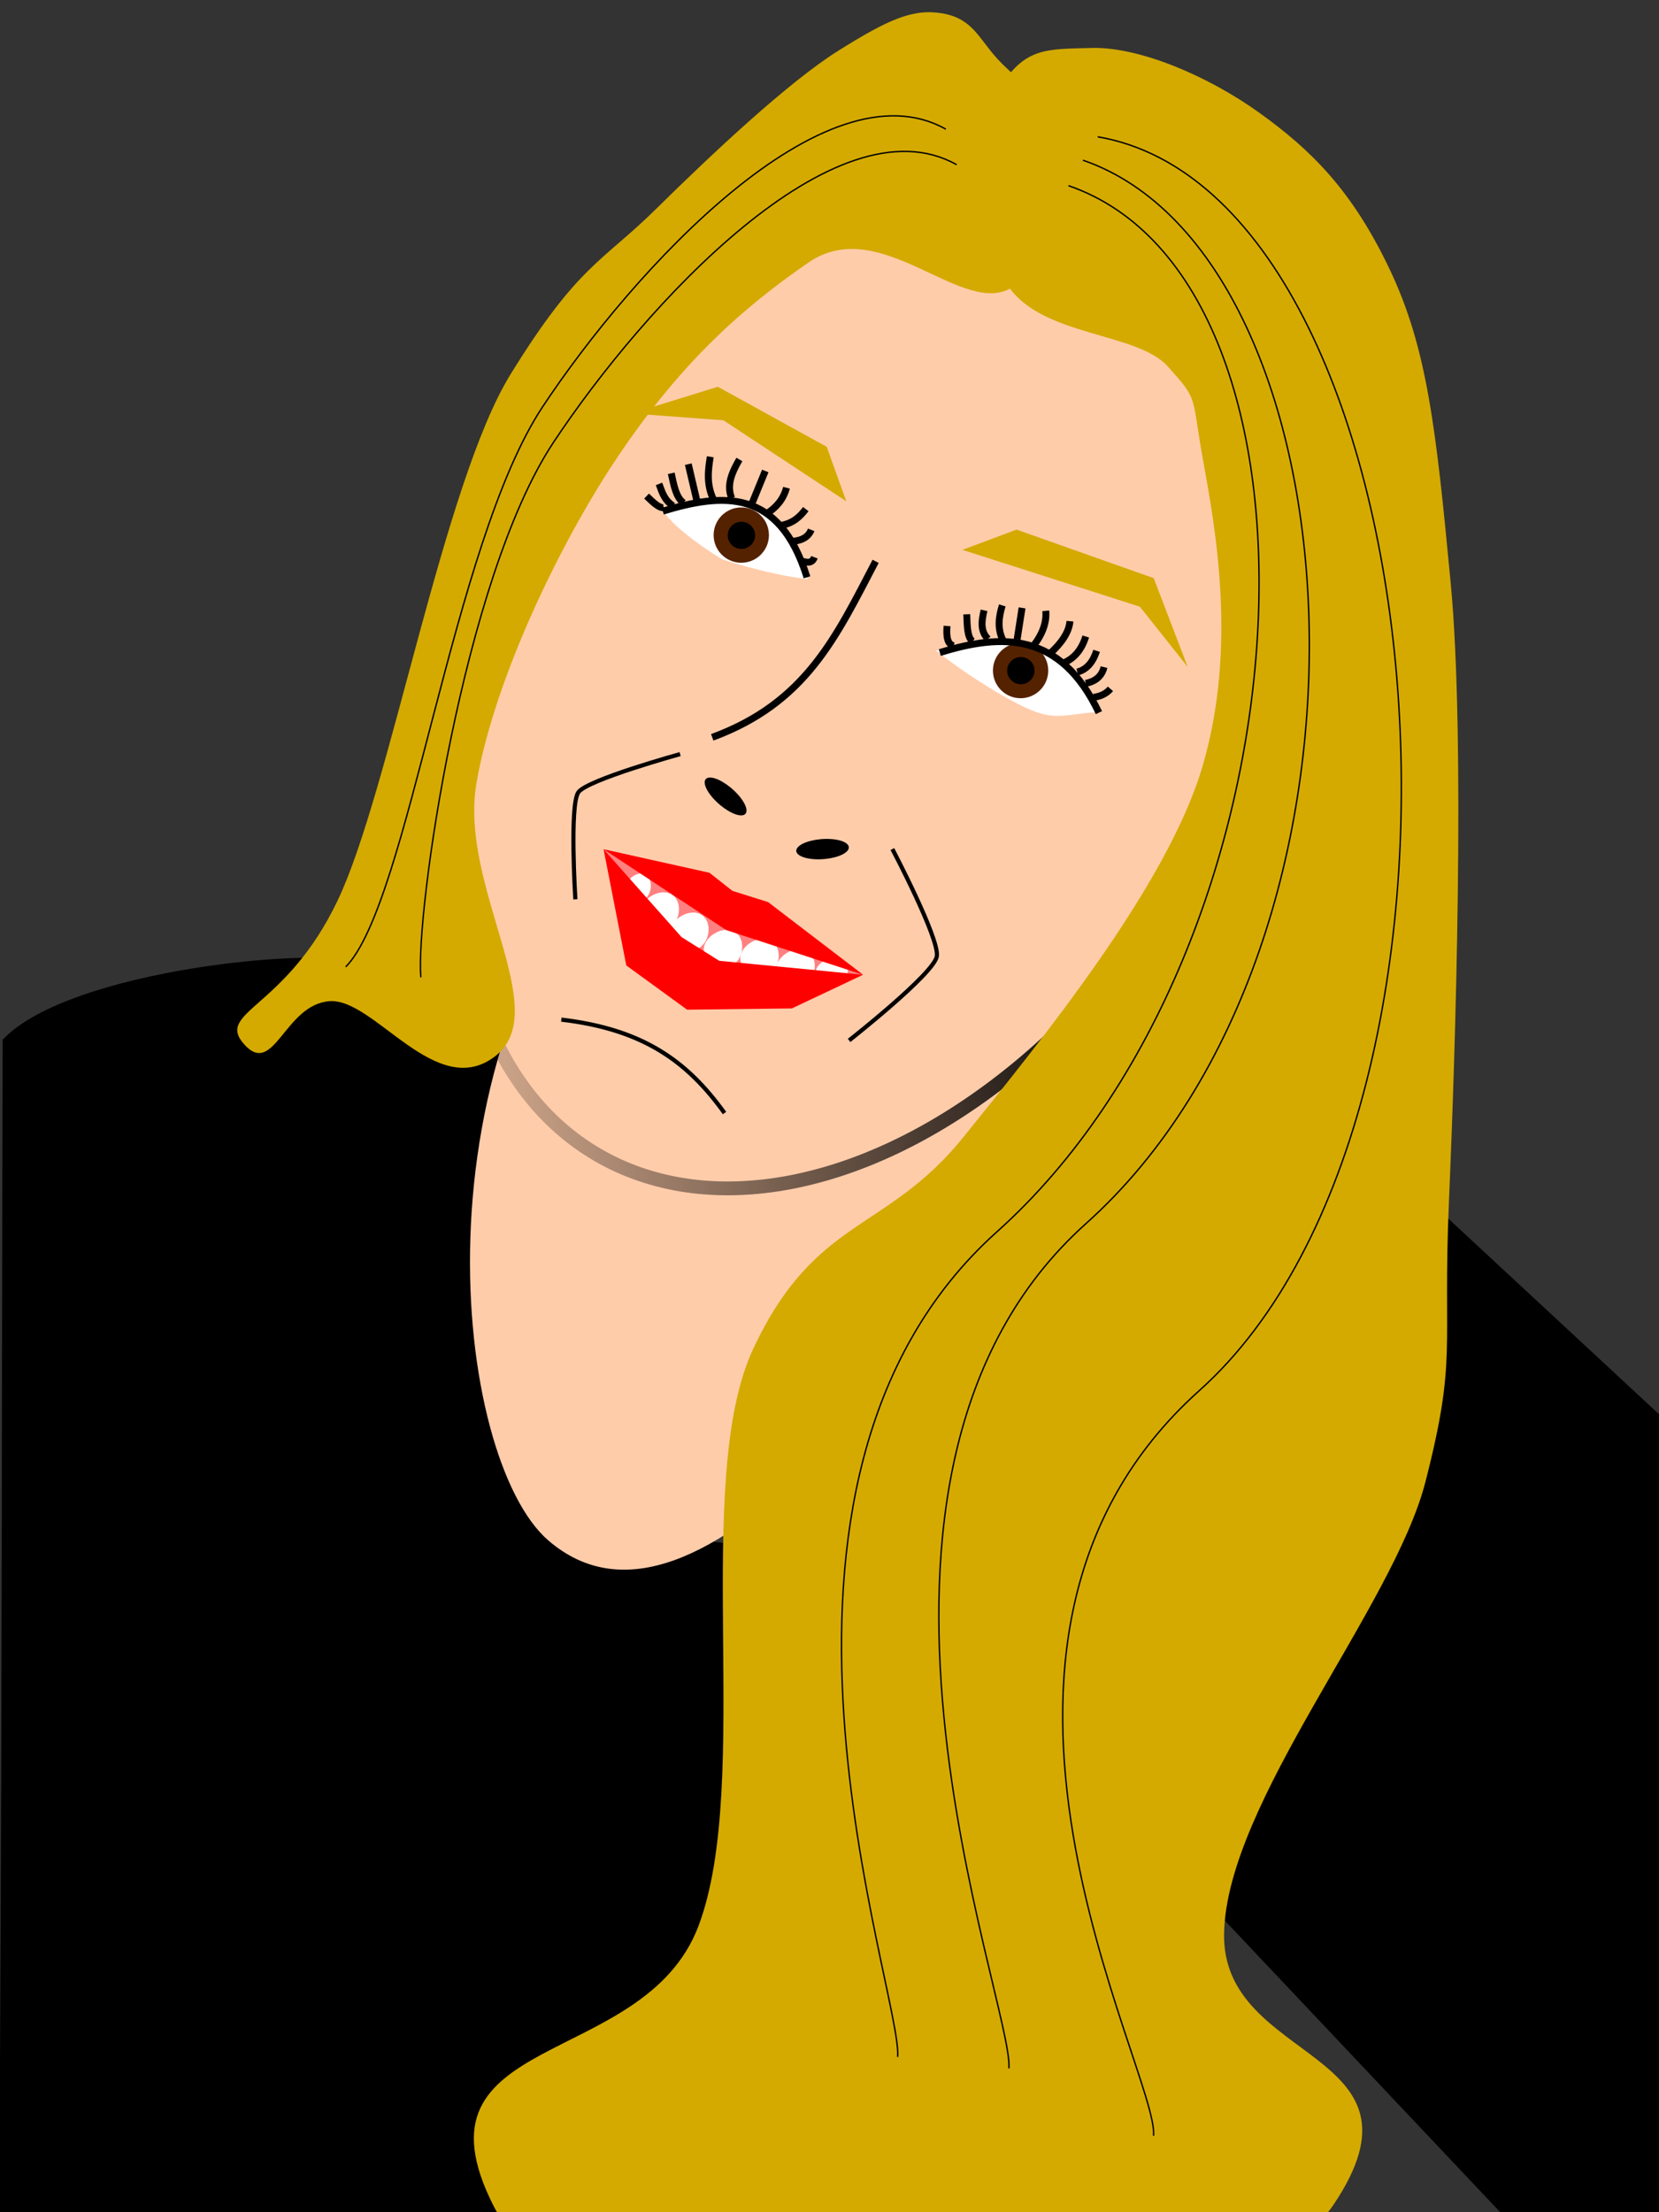 <?xml version="1.0" encoding="UTF-8" standalone="no"?>
<!-- Created with Inkscape (http://www.inkscape.org/) -->

<svg
   xmlns:dc="http://purl.org/dc/elements/1.1/"
   xmlns:cc="http://creativecommons.org/ns#"
   xmlns:rdf="http://www.w3.org/1999/02/22-rdf-syntax-ns#"
   xmlns:svg="http://www.w3.org/2000/svg"
   xmlns="http://www.w3.org/2000/svg"
   xmlns:xlink="http://www.w3.org/1999/xlink"
   xmlns:sodipodi="http://sodipodi.sourceforge.net/DTD/sodipodi-0.dtd"
   xmlns:inkscape="http://www.inkscape.org/namespaces/inkscape"
   width="338.667mm"
   height="451.556mm"
   viewBox="0 0 1200 1600"
   id="svg2"
   version="1.1"
   inkscape:version="0.91 r13725"
   sodipodi:docname="melike-ayaz.svg"
   inkscape:export-filename="/home/hezarfen/Pictures/melike-ayaz.png"
   inkscape:export-xdpi="90"
   inkscape:export-ydpi="90">
  <rect x="0" y="0" width="1200" height="1600" fill="#333333" stroke="none"/>
  <defs
     id="defs4">
    <linearGradient
       inkscape:collect="always"
       id="linearGradient4353">
      <stop
         style="stop-color:#000000;stop-opacity:1;"
         offset="0"
         id="stop4355" />
      <stop
         style="stop-color:#000000;stop-opacity:0;"
         offset="1"
         id="stop4357" />
    </linearGradient>
    <linearGradient
       inkscape:collect="always"
       xlink:href="#linearGradient4353"
       id="linearGradient4359"
       x1="1044.035"
       y1="121.001"
       x2="563.083"
       y2="464.674"
       gradientUnits="userSpaceOnUse" />
  </defs>
  <sodipodi:namedview
     id="base"
     pagecolor="#ffffff"
     bordercolor="#666666"
     borderopacity="1.0"
     inkscape:pageopacity="0.0"
     inkscape:pageshadow="2"
     inkscape:zoom="0.49497475"
     inkscape:cx="89.963326"
     inkscape:cy="889.02969"
     inkscape:document-units="px"
     inkscape:current-layer="layer2"
     showgrid="false"
     fit-margin-top="0"
     fit-margin-left="0"
     fit-margin-right="0"
     fit-margin-bottom="0"
     inkscape:window-width="1920"
     inkscape:window-height="1014"
     inkscape:window-x="0"
     inkscape:window-y="27"
     inkscape:window-maximized="1" />
  <g
     inkscape:label="Layer 1"
     inkscape:groupmode="layer"
     id="layer1"
     transform="translate(354.286,313.352)"
     style="display:inline">
    <path
       style="fill:none;fill-rule:evenodd;stroke:#000000;stroke-width:1px;stroke-linecap:butt;stroke-linejoin:miter;stroke-opacity:1"
       d="M 402.857,-133.352 231.429,868.076"
       id="path4361"
       inkscape:connector-curvature="0" />
  </g>
  <g
     inkscape:groupmode="layer"
     id="layer2"
     inkscape:label="Layer 2">
    <path
       sodipodi:nodetypes="ssccsss"
       inkscape:connector-curvature="0"
       id="path4363"
       d="m 537.465,1117.172 c 118.467,8.75 134.15,428.256 -23.254,472.565 -79.533,22.389 -358.729,5.554 -514.919,11.443 C 1.567,1288.993 1.312,959.442 1.897,752.022 49.563,700.952 235.272,683.427 263.514,697.227 c 60.431,29.528 138.711,-1.055 133.721,47.135 -21.128,204.034 -89.359,355.853 140.23,372.81 z"
       style="opacity:1;fill:#000000;fill-opacity:1;stroke:none;stroke-width:10;stroke-miterlimit:4;stroke-dasharray:none;stroke-opacity:1" />
    <path
       transform="matrix(0.852,0.523,-0.523,0.852,0,0)"
       style="opacity:1;fill:#ffccaa;fill-opacity:1;stroke:none;stroke-width:10;stroke-miterlimit:4;stroke-dasharray:none;stroke-opacity:1"
       d="m 1085.01,254.504 c 0,219.336 -22.52,511.239 -164.167,487.673 C 832.196,727.429 650.479,497.252 698.147,262.893 741.865,47.958 801.474,-55.119 945.068,-55.119 c 143.594,-8e-6 139.942,90.288 139.942,309.624 z"
       id="ellipse4350"
       inkscape:connector-curvature="0"
       sodipodi:nodetypes="sssss" />
    <ellipse
       style="opacity:1;fill:#ffccaa;fill-opacity:1;stroke:url(#linearGradient4359);stroke-width:10;stroke-miterlimit:4;stroke-dasharray:none;stroke-opacity:1"
       id="path4201"
       cx="801.546"
       cy="88.764"
       rx="260"
       ry="397.143"
       transform="matrix(0.852,0.523,-0.523,0.852,0,0)" />
    <path
       transform="matrix(0.878,0.478,-0.478,0.878,0,0)"
       style="opacity:1;fill:#ffffff;fill-opacity:1;stroke:none;stroke-width:10;stroke-miterlimit:4;stroke-dasharray:none;stroke-opacity:1"
       d="m 713.497,88.636 c -27.729,11.165 -61.271,16.918 -61.271,16.918 0,0 -40.598,-1.778 -54.845,-10.945 14.132,-15.841 33.007,-31.027 53.947,-32.484 22.474,-1.564 44.839,6.522 62.169,26.51 z"
       id="path4219"
       inkscape:connector-curvature="0"
       sodipodi:nodetypes="cccac" />
    <path
       transform="matrix(0.878,0.478,-0.478,0.878,0,0)"
       style="opacity:1;fill:#ffffff;fill-opacity:1;stroke:none;stroke-width:10;stroke-miterlimit:4;stroke-dasharray:none;stroke-opacity:1"
       d="m 944.808,71.975 c -25.54,16.513 -25.279,23.208 -60.148,23.208 -34.868,10e-7 -64.604,-5.632 -64.604,-5.632 0,0 30.691,-36.505 65.56,-36.505 34.868,2e-6 40.633,7.313 59.192,18.929 z"
       id="ellipse4221"
       inkscape:connector-curvature="0"
       sodipodi:nodetypes="ccczc" />
    <path
       style="opacity:1;fill:#d4aa00;fill-opacity:1;stroke:none;stroke-width:10;stroke-miterlimit:4;stroke-dasharray:none;stroke-opacity:1"
       d="m 519.218,279.731 78.792,43.437 14.142,39.396 -88.893,-58.589 -66.479,-4.914 z"
       id="rect4223"
       inkscape:connector-curvature="0"
       sodipodi:nodetypes="cccccc" />
    <path
       sodipodi:nodetypes="cccccc"
       inkscape:connector-curvature="0"
       id="path4226"
       d="m 834.532,418.164 -99.204,-35.128 -39.21,14.649 128.408,41.134 34.568,43.538 z"
       style="opacity:1;fill:#d4aa00;fill-opacity:1;stroke:none;stroke-width:10;stroke-miterlimit:4;stroke-dasharray:none;stroke-opacity:1" />
    <ellipse
       style="opacity:1;fill:#000000;fill-opacity:1;stroke:none;stroke-width:10;stroke-miterlimit:4;stroke-dasharray:none;stroke-opacity:1"
       id="path4228"
       cx="768.707"
       cy="-18.372"
       rx="18.149"
       ry="9.313"
       transform="matrix(0.659,0.752,-0.994,0.11,0,0)" />
    <ellipse
       transform="matrix(0.998,0.06,-0.621,0.784,0,0)"
       ry="9.313"
       rx="18.149"
       cy="704.164"
       cx="1034.332"
       id="ellipse4232"
       style="opacity:1;fill:#000000;fill-opacity:1;stroke:none;stroke-width:10;stroke-miterlimit:4;stroke-dasharray:none;stroke-opacity:1" />
    <path
       style="fill:none;fill-rule:evenodd;stroke:#000000;stroke-width:5;stroke-linecap:butt;stroke-linejoin:miter;stroke-miterlimit:4;stroke-dasharray:none;stroke-opacity:1"
       d="M 633.366,406 C 604.767,460.655 583.03,508.353 515.178,533.279"
       id="path4234"
       inkscape:connector-curvature="0"
       sodipodi:nodetypes="cc" />
    <circle
       style="opacity:1;fill:#552200;fill-opacity:1;stroke:none;stroke-width:10;stroke-miterlimit:4;stroke-dasharray:none;stroke-opacity:1"
       id="path4236"
       cx="536.188"
       cy="387.01"
       r="20" />
    <circle
       r="20"
       cy="484.995"
       cx="738.218"
       id="circle4240"
       style="opacity:1;fill:#552200;fill-opacity:1;stroke:none;stroke-width:10;stroke-miterlimit:4;stroke-dasharray:none;stroke-opacity:1" />
    <ellipse
       cy="387.188"
       cx="536.277"
       id="circle4244"
       style="opacity:1;fill:#000000;fill-opacity:1;stroke:none;stroke-width:10;stroke-miterlimit:4;stroke-dasharray:none;stroke-opacity:1"
       rx="9.911"
       ry="9.821" />
    <ellipse
       cy="485.046"
       cx="738.42"
       id="ellipse4254"
       style="opacity:1;fill:#000000;fill-opacity:1;stroke:none;stroke-width:10;stroke-miterlimit:4;stroke-dasharray:none;stroke-opacity:1"
       rx="9.911"
       ry="9.821" />
    <path
       style="fill:none;fill-rule:evenodd;stroke:#000000;stroke-width:5;stroke-linecap:butt;stroke-linejoin:miter;stroke-miterlimit:4;stroke-dasharray:none;stroke-opacity:1"
       d="m 513.75,330.357 c -1.586,9.85 -2.812,19.751 2.143,30.536"
       id="path4256"
       inkscape:connector-curvature="0"
       sodipodi:nodetypes="cc" />
    <path
       style="fill:none;fill-rule:evenodd;stroke:#000000;stroke-width:5;stroke-linecap:butt;stroke-linejoin:miter;stroke-miterlimit:4;stroke-dasharray:none;stroke-opacity:1"
       d="m 497.857,335.714 6.071,25.893"
       id="path4258"
       inkscape:connector-curvature="0"
       sodipodi:nodetypes="cc" />
    <path
       style="fill:none;fill-rule:evenodd;stroke:#000000;stroke-width:5;stroke-linecap:butt;stroke-linejoin:miter;stroke-miterlimit:4;stroke-dasharray:none;stroke-opacity:1"
       d="m 485.536,342.321 c 1.861,8.537 3.385,17.495 8.929,21.429"
       id="path4260"
       inkscape:connector-curvature="0"
       sodipodi:nodetypes="cc" />
    <path
       style="fill:none;fill-rule:evenodd;stroke:#000000;stroke-width:5;stroke-linecap:butt;stroke-linejoin:miter;stroke-miterlimit:4;stroke-dasharray:none;stroke-opacity:1"
       d="m 476.676,349.989 c 2.164,5.542 3.405,11.269 10.11,15.903"
       id="path4262"
       inkscape:connector-curvature="0"
       sodipodi:nodetypes="cc" />
    <path
       style="fill:none;fill-rule:evenodd;stroke:#000000;stroke-width:5;stroke-linecap:butt;stroke-linejoin:miter;stroke-miterlimit:4;stroke-dasharray:none;stroke-opacity:1"
       d="m 467.681,358.788 c 4.391,4.207 8.851,8.759 12.319,8.355"
       id="path4264"
       inkscape:connector-curvature="0"
       sodipodi:nodetypes="cc" />
    <path
       style="fill:none;fill-rule:evenodd;stroke:#000000;stroke-width:5;stroke-linecap:butt;stroke-linejoin:miter;stroke-miterlimit:4;stroke-dasharray:none;stroke-opacity:1"
       d="m 534.821,332.321 c -5.416,9.345 -9.525,18.69 -5.536,28.036"
       id="path4266"
       inkscape:connector-curvature="0"
       sodipodi:nodetypes="cc" />
    <path
       style="fill:none;fill-rule:evenodd;stroke:#000000;stroke-width:5;stroke-linecap:butt;stroke-linejoin:miter;stroke-miterlimit:4;stroke-dasharray:none;stroke-opacity:1"
       d="m 553.553,340.638 -9.982,24.362"
       id="path4268"
       inkscape:connector-curvature="0"
       sodipodi:nodetypes="cc" />
    <path
       style="fill:none;fill-rule:evenodd;stroke:#000000;stroke-width:5;stroke-linecap:butt;stroke-linejoin:miter;stroke-miterlimit:4;stroke-dasharray:none;stroke-opacity:1"
       d="m 568.893,352.763 c -2.196,8.265 -7.297,14.206 -14.25,18.666"
       id="path4270"
       inkscape:connector-curvature="0"
       sodipodi:nodetypes="cc" />
    <path
       style="fill:none;fill-rule:evenodd;stroke:#000000;stroke-width:5;stroke-linecap:butt;stroke-linejoin:miter;stroke-miterlimit:4;stroke-dasharray:none;stroke-opacity:1"
       d="M 582.857,368.214 C 578.722,373.597 573.844,378.384 565,380"
       id="path4272"
       inkscape:connector-curvature="0"
       sodipodi:nodetypes="cc" />
    <path
       style="fill:none;fill-rule:evenodd;stroke:#000000;stroke-width:5;stroke-linecap:butt;stroke-linejoin:miter;stroke-miterlimit:4;stroke-dasharray:none;stroke-opacity:1"
       d="m 586.786,383.214 c -2.214,5.328 -6.84,7.641 -12.857,8.214"
       id="path4274"
       inkscape:connector-curvature="0"
       sodipodi:nodetypes="cc" />
    <path
       style="fill:none;fill-rule:evenodd;stroke:#000000;stroke-width:5;stroke-linecap:butt;stroke-linejoin:miter;stroke-miterlimit:4;stroke-dasharray:none;stroke-opacity:1"
       d="m 699.286,444.286 c 0.299,8.242 0.3,16.931 4.286,19.643"
       id="path4276"
       inkscape:connector-curvature="0"
       sodipodi:nodetypes="cc" />
    <path
       style="fill:none;fill-rule:evenodd;stroke:#000000;stroke-width:5;stroke-linecap:butt;stroke-linejoin:miter;stroke-miterlimit:4;stroke-dasharray:none;stroke-opacity:1"
       d="m 711.786,441.429 c -1.756,7.582 -2.88,15.006 2.857,20.714"
       id="path4278"
       inkscape:connector-curvature="0"
       sodipodi:nodetypes="cc" />
    <path
       style="fill:none;fill-rule:evenodd;stroke:#000000;stroke-width:5;stroke-linecap:butt;stroke-linejoin:miter;stroke-miterlimit:4;stroke-dasharray:none;stroke-opacity:1"
       d="m 725,437.857 c -2.594,8.333 -3.669,16.667 0.357,25"
       id="path4280"
       inkscape:connector-curvature="0"
       sodipodi:nodetypes="cc" />
    <path
       style="fill:none;fill-rule:evenodd;stroke:#000000;stroke-width:5;stroke-linecap:butt;stroke-linejoin:miter;stroke-miterlimit:4;stroke-dasharray:none;stroke-opacity:1"
       d="m 739.286,439.643 -3.571,22.857"
       id="path4282"
       inkscape:connector-curvature="0"
       sodipodi:nodetypes="cc" />
    <path
       style="fill:none;fill-rule:evenodd;stroke:#000000;stroke-width:5;stroke-linecap:butt;stroke-linejoin:miter;stroke-miterlimit:4;stroke-dasharray:none;stroke-opacity:1"
       d="m 756.429,441.786 c 0.726,7.99 -2.037,16.415 -8.929,25.357"
       id="path4284"
       inkscape:connector-curvature="0"
       sodipodi:nodetypes="cc" />
    <path
       style="fill:none;fill-rule:evenodd;stroke:#000000;stroke-width:5;stroke-linecap:butt;stroke-linejoin:miter;stroke-miterlimit:4;stroke-dasharray:none;stroke-opacity:1"
       d="m 773.929,449.286 c -0.764,8.506 -6.638,16.373 -15,23.929"
       id="path4286"
       inkscape:connector-curvature="0"
       sodipodi:nodetypes="cc" />
    <path
       style="fill:none;fill-rule:evenodd;stroke:#000000;stroke-width:5;stroke-linecap:butt;stroke-linejoin:miter;stroke-miterlimit:4;stroke-dasharray:none;stroke-opacity:1"
       d="m 785.357,460.357 c -3.199,10.258 -8.941,16.241 -16.429,19.286"
       id="path4288"
       inkscape:connector-curvature="0"
       sodipodi:nodetypes="cc" />
    <path
       style="fill:none;fill-rule:evenodd;stroke:#000000;stroke-width:5;stroke-linecap:butt;stroke-linejoin:miter;stroke-miterlimit:4;stroke-dasharray:none;stroke-opacity:1"
       d="m 793.214,470.714 c -2.496,7.695 -6.68,13.365 -13.929,15.357"
       id="path4290"
       inkscape:connector-curvature="0"
       sodipodi:nodetypes="cc" />
    <path
       style="fill:none;fill-rule:evenodd;stroke:#000000;stroke-width:5;stroke-linecap:butt;stroke-linejoin:miter;stroke-miterlimit:4;stroke-dasharray:none;stroke-opacity:1"
       d="m 798.571,482.5 c -1.758,7.105 -6.708,10.379 -13.214,11.786"
       id="path4292"
       inkscape:connector-curvature="0"
       sodipodi:nodetypes="cc" />
    <path
       style="fill:none;fill-rule:evenodd;stroke:#000000;stroke-width:5;stroke-linecap:butt;stroke-linejoin:miter;stroke-miterlimit:4;stroke-dasharray:none;stroke-opacity:1"
       d="m 803.214,498.214 c -2.99,3.492 -7.232,5.502 -12.143,6.071"
       id="path4294"
       inkscape:connector-curvature="0"
       sodipodi:nodetypes="cc" />
    <path
       inkscape:connector-curvature="0"
       id="path4296"
       d="m 589.107,403.036 c -1.744,4.648 -5.323,3.794 -8.929,2.857"
       style="fill:none;fill-rule:evenodd;stroke:#000000;stroke-width:5;stroke-linecap:butt;stroke-linejoin:miter;stroke-miterlimit:4;stroke-dasharray:none;stroke-opacity:1"
       sodipodi:nodetypes="cc" />
    <path
       sodipodi:nodetypes="cc"
       inkscape:connector-curvature="0"
       id="path4298"
       d="m 685.017,452.746 c -0.585,7.473 0.115,13.391 4.917,14.34"
       style="fill:none;fill-rule:evenodd;stroke:#000000;stroke-width:5;stroke-linecap:butt;stroke-linejoin:miter;stroke-miterlimit:4;stroke-dasharray:none;stroke-opacity:1" />
    <path
       style="opacity:1;fill:#ff8080;fill-opacity:1;stroke:none;stroke-width:10;stroke-miterlimit:4;stroke-dasharray:none;stroke-opacity:1"
       d="m 513.157,631.264 16.606,13.083 25.82,8.13 68.69,52.528 -61.733,15.133 -66.726,-4.422 L 457.432,674.281 436.577,614.228 Z"
       id="path4346"
       inkscape:connector-curvature="0"
       sodipodi:nodetypes="ccccccccc" />
    <path
       style="fill:none;fill-rule:evenodd;stroke:#000000;stroke-width:3;stroke-linecap:butt;stroke-linejoin:miter;stroke-miterlimit:4;stroke-dasharray:none;stroke-opacity:1"
       d="m 645.487,614.091 c 0,0 34.207,64.957 32.141,77.576 -2.067,12.619 -63.455,60.815 -63.455,60.815"
       id="path4323"
       inkscape:connector-curvature="0"
       sodipodi:nodetypes="czc" />
    <path
       style="fill:none;fill-rule:evenodd;stroke:#000000;stroke-width:3;stroke-linecap:butt;stroke-linejoin:miter;stroke-miterlimit:4;stroke-dasharray:none;stroke-opacity:1"
       d="m 491.944,545.401 c 0,0 -67.029,18.522 -73.564,27.567 -6.535,9.045 -2.198,77.489 -2.198,77.489"
       id="path4325"
       inkscape:connector-curvature="0"
       sodipodi:nodetypes="czc" />
    <path
       sodipodi:nodetypes="zzzzzzzzzzzzzzz"
       inkscape:connector-curvature="0"
       id="path4327"
       d="m 721.249,42.345 c 13.167,14.434 31.808,25.224 37.376,54.548 5.568,29.324 10.47,84.866 -25.254,110.107 -35.724,25.241 -95.644,-53.456 -148.492,-17.173 -52.848,36.284 -95.056,76.806 -137.39,139.554 -42.333,62.749 -89.949,162.025 -102.838,236.974 -12.889,74.949 56.326,164.362 13.617,197.499 -42.71,33.137 -87.478,-42.194 -119.963,-39.744 -32.486,2.45 -40.076,55.212 -61.585,31.318 -21.509,-23.895 29.606,-24.979 67.378,-103.867 37.772,-78.887 76.217,-301.52 125.235,-380.918 49.018,-79.398 66.07,-80.858 105.56,-119.851 39.49,-38.993 95.479,-91.569 131.414,-114.07 35.934,-22.501 54.048,-30.808 75.612,-27.001 21.565,3.807 26.165,18.19 39.332,32.624 z"
       style="opacity:1;fill:#d4aa00;fill-opacity:1;stroke:none;stroke-width:10;stroke-miterlimit:4;stroke-dasharray:none;stroke-opacity:1" />
    <path
       style="opacity:1;fill:#ffffff;fill-opacity:1;stroke:none;stroke-width:10;stroke-miterlimit:4;stroke-dasharray:none;stroke-opacity:1"
       d="m 491.504,684.169 c -18.18,-11.501 4.985,-30.062 16.184,-22.346 11.199,7.716 1.996,33.848 -16.184,22.346 z"
       id="ellipse4331"
       inkscape:connector-curvature="0"
       sodipodi:nodetypes="zzz" />
    <path
       sodipodi:nodetypes="zzz"
       inkscape:connector-curvature="0"
       id="path4334"
       d="m 470.075,669.526 c -18.18,-11.501 4.985,-30.062 16.184,-22.346 11.199,7.716 1.996,33.848 -16.184,22.346 z"
       style="opacity:1;fill:#ffffff;fill-opacity:1;stroke:none;stroke-width:10;stroke-miterlimit:4;stroke-dasharray:none;stroke-opacity:1" />
    <path
       style="opacity:1;fill:#ffffff;fill-opacity:1;stroke:none;stroke-width:10;stroke-miterlimit:4;stroke-dasharray:none;stroke-opacity:1"
       d="m 457.295,649.254 c -11.64,-8.313 3.192,-21.727 10.362,-16.151 7.17,5.577 1.278,24.463 -10.362,16.151 z"
       id="path4336"
       inkscape:connector-curvature="0"
       sodipodi:nodetypes="zzz" />
    <path
       sodipodi:nodetypes="zzz"
       inkscape:connector-curvature="0"
       id="path4338"
       d="m 515.79,696.669 c -18.18,-11.501 4.985,-30.062 16.184,-22.346 11.199,7.716 1.996,33.848 -16.184,22.346 z"
       style="opacity:1;fill:#ffffff;fill-opacity:1;stroke:none;stroke-width:10;stroke-miterlimit:4;stroke-dasharray:none;stroke-opacity:1" />
    <path
       style="opacity:1;fill:#ffffff;fill-opacity:1;stroke:none;stroke-width:10;stroke-miterlimit:4;stroke-dasharray:none;stroke-opacity:1"
       d="m 542.218,703.098 c -18.18,-11.501 4.985,-30.062 16.184,-22.346 11.199,7.716 1.996,33.848 -16.184,22.346 z"
       id="path4340"
       inkscape:connector-curvature="0"
       sodipodi:nodetypes="zzz" />
    <path
       sodipodi:nodetypes="zzz"
       inkscape:connector-curvature="0"
       id="path4342"
       d="m 568.29,710.598 c -18.18,-11.501 4.985,-30.062 16.184,-22.346 11.199,7.716 1.996,33.848 -16.184,22.346 z"
       style="opacity:1;fill:#ffffff;fill-opacity:1;stroke:none;stroke-width:10;stroke-miterlimit:4;stroke-dasharray:none;stroke-opacity:1" />
    <path
       style="opacity:1;fill:#ffffff;fill-opacity:1;stroke:none;stroke-width:10;stroke-miterlimit:4;stroke-dasharray:none;stroke-opacity:1"
       d="m 595.736,710.006 c -15.143,-8.161 4.152,-21.33 13.481,-15.856 9.328,5.475 1.663,24.016 -13.481,15.856 z"
       id="path4344"
       inkscape:connector-curvature="0"
       sodipodi:nodetypes="zzz" />
    <path
       style="opacity:1;fill:#ff0000;fill-opacity:1;stroke:none;stroke-width:10;stroke-miterlimit:4;stroke-dasharray:none;stroke-opacity:1"
       d="m 492.954,677.731 27.274,17.173 104.046,10.102 -51.498,24.344 -75.781,0.91 -43.979,-32.001 -16.439,-84.03 z"
       id="path4321"
       inkscape:connector-curvature="0"
       sodipodi:nodetypes="cccccccc" />
    <path
       sodipodi:nodetypes="ccccccc"
       inkscape:connector-curvature="0"
       id="path4319"
       d="m 513.157,631.264 16.606,13.083 25.82,8.13 68.69,52.528 -98.995,-32.325 -88.702,-58.452 z"
       style="opacity:1;fill:#ff0000;fill-opacity:1;stroke:none;stroke-width:10;stroke-miterlimit:4;stroke-dasharray:none;stroke-opacity:1" />
    <path
       style="fill:none;fill-rule:evenodd;stroke:#000000;stroke-width:3;stroke-linecap:butt;stroke-linejoin:miter;stroke-miterlimit:4;stroke-dasharray:none;stroke-opacity:1"
       d="m 406.01,737.454 c 59.268,6.963 91.152,30.134 118.051,67.561"
       id="path4348"
       inkscape:connector-curvature="0"
       sodipodi:nodetypes="cc" />
    <path
       style="opacity:1;fill:#000000;fill-opacity:1;stroke:none;stroke-width:10;stroke-miterlimit:4;stroke-dasharray:none;stroke-opacity:1"
       d="m 722.229,1215.743 366.182,387.688 111.903,-1.996 0.34,-577.985 L 966.181,805.798 C 890.369,725.558 804.476,1149.613 722.229,1215.743 Z"
       id="path4365"
       inkscape:connector-curvature="0"
       sodipodi:nodetypes="cccccc" />
    <path
       style="opacity:1;fill:#d4aa00;fill-opacity:1;stroke:none;stroke-width:10;stroke-miterlimit:4;stroke-dasharray:none;stroke-opacity:1"
       d="M 1005.248,194.921 C 978.216,137.937 948.516,108.589 910.985,81.613 873.453,54.636 823.809,33.834 789.823,34.682 755.837,35.531 741.042,34.341 722.196,64.839 703.351,95.336 703.951,167.688 728.443,205.756 c 24.492,38.068 93.746,34.096 116.286,59.317 22.54,25.221 16.765,19.545 25.476,67.781 8.712,48.237 25.051,135.357 -0.482,221.691 -25.533,86.333 -116.813,198.204 -172.653,267.63 -55.84,69.425 -107.29,57.419 -152.243,153.342 -44.953,95.922 -6.6e-4,313.187 -39.666,417.64 -39.665,104.452 -212.867,75.053 -148.027,202.531 64.84,127.479 530.937,112.287 607.267,-0.864 76.33,-113.151 -80.747,-101.523 -78.992,-196.378 1.754,-94.855 122.32,-235.94 145.612,-326.567 23.293,-90.626 12.356,-94.779 17.048,-203.158 4.693,-108.38 11.933,-334.51 1.261,-447.013 -10.672,-112.503 -17.05,-169.804 -44.082,-226.788 z"
       id="path4329"
       inkscape:connector-curvature="0"
       sodipodi:nodetypes="zzzzzzzzzzzzzzzzzz" />
    <path
       style="display:inline;fill:none;fill-rule:evenodd;stroke:#000000;stroke-width:1px;stroke-linecap:butt;stroke-linejoin:miter;stroke-opacity:1"
       d="m 772.857,134.286 c 202.723,69.834 178.828,550.114 -51.698,756.562 -203.511,182.255 -67.906,551.534 -71.862,596.843"
       id="path4367"
       inkscape:connector-curvature="0"
       sodipodi:nodetypes="csc" />
    <path
       sodipodi:nodetypes="csc"
       inkscape:connector-curvature="0"
       id="path4405"
       d="m 783.286,115.857 c 202.723,69.834 232.704,562.705 2.178,769.153 -203.511,182.255 -51.744,565.677 -55.699,610.985"
       style="display:inline;fill:none;fill-rule:evenodd;stroke:#000000;stroke-width:1px;stroke-linecap:butt;stroke-linejoin:miter;stroke-opacity:1" />
    <path
       style="display:inline;fill:none;fill-rule:evenodd;stroke:#000000;stroke-width:1px;stroke-linecap:butt;stroke-linejoin:miter;stroke-opacity:1"
       d="M 794.042,98.938 C 1042.479,141.629 1098.069,799.255 867.543,1005.704 664.032,1187.959 838.369,1499.377 834.414,1544.686"
       id="path4407"
       inkscape:connector-curvature="0"
       sodipodi:nodetypes="csc" />
    <path
       sodipodi:nodetypes="czc"
       inkscape:connector-curvature="0"
       id="path4409"
       d="M 691.984,119.133 C 604.418,69.769 465.831,220.989 400.231,320.112 334.63,419.235 300.452,661.534 304.407,706.843"
       style="display:inline;fill:none;fill-rule:evenodd;stroke:#000000;stroke-width:1px;stroke-linecap:butt;stroke-linejoin:miter;stroke-opacity:1" />
    <path
       style="display:inline;fill:none;fill-rule:evenodd;stroke:#000000;stroke-width:1px;stroke-linecap:butt;stroke-linejoin:miter;stroke-opacity:1"
       d="M 684.127,93.419 C 596.561,44.055 457.974,195.275 392.374,294.398 326.773,393.521 295.625,652.993 250.083,699.312"
       id="path4411"
       inkscape:connector-curvature="0"
       sodipodi:nodetypes="czc" />
    <path
       sodipodi:nodetypes="cc"
       inkscape:connector-curvature="0"
       id="path4415"
       d="M 583.72,417.537 C 563.512,352.934 522.889,356.576 479.432,369.688"
       style="fill:none;fill-rule:evenodd;stroke:#000000;stroke-width:5;stroke-linecap:butt;stroke-linejoin:miter;stroke-miterlimit:4;stroke-dasharray:none;stroke-opacity:1" />
    <path
       sodipodi:nodetypes="cc"
       inkscape:connector-curvature="0"
       id="path4417"
       d="M 794.871,515.422 C 766.98,456.981 724.939,457.965 679.793,471.992"
       style="fill:none;fill-rule:evenodd;stroke:#000000;stroke-width:5;stroke-linecap:butt;stroke-linejoin:miter;stroke-miterlimit:4;stroke-dasharray:none;stroke-opacity:1" />
  </g>
</svg>
